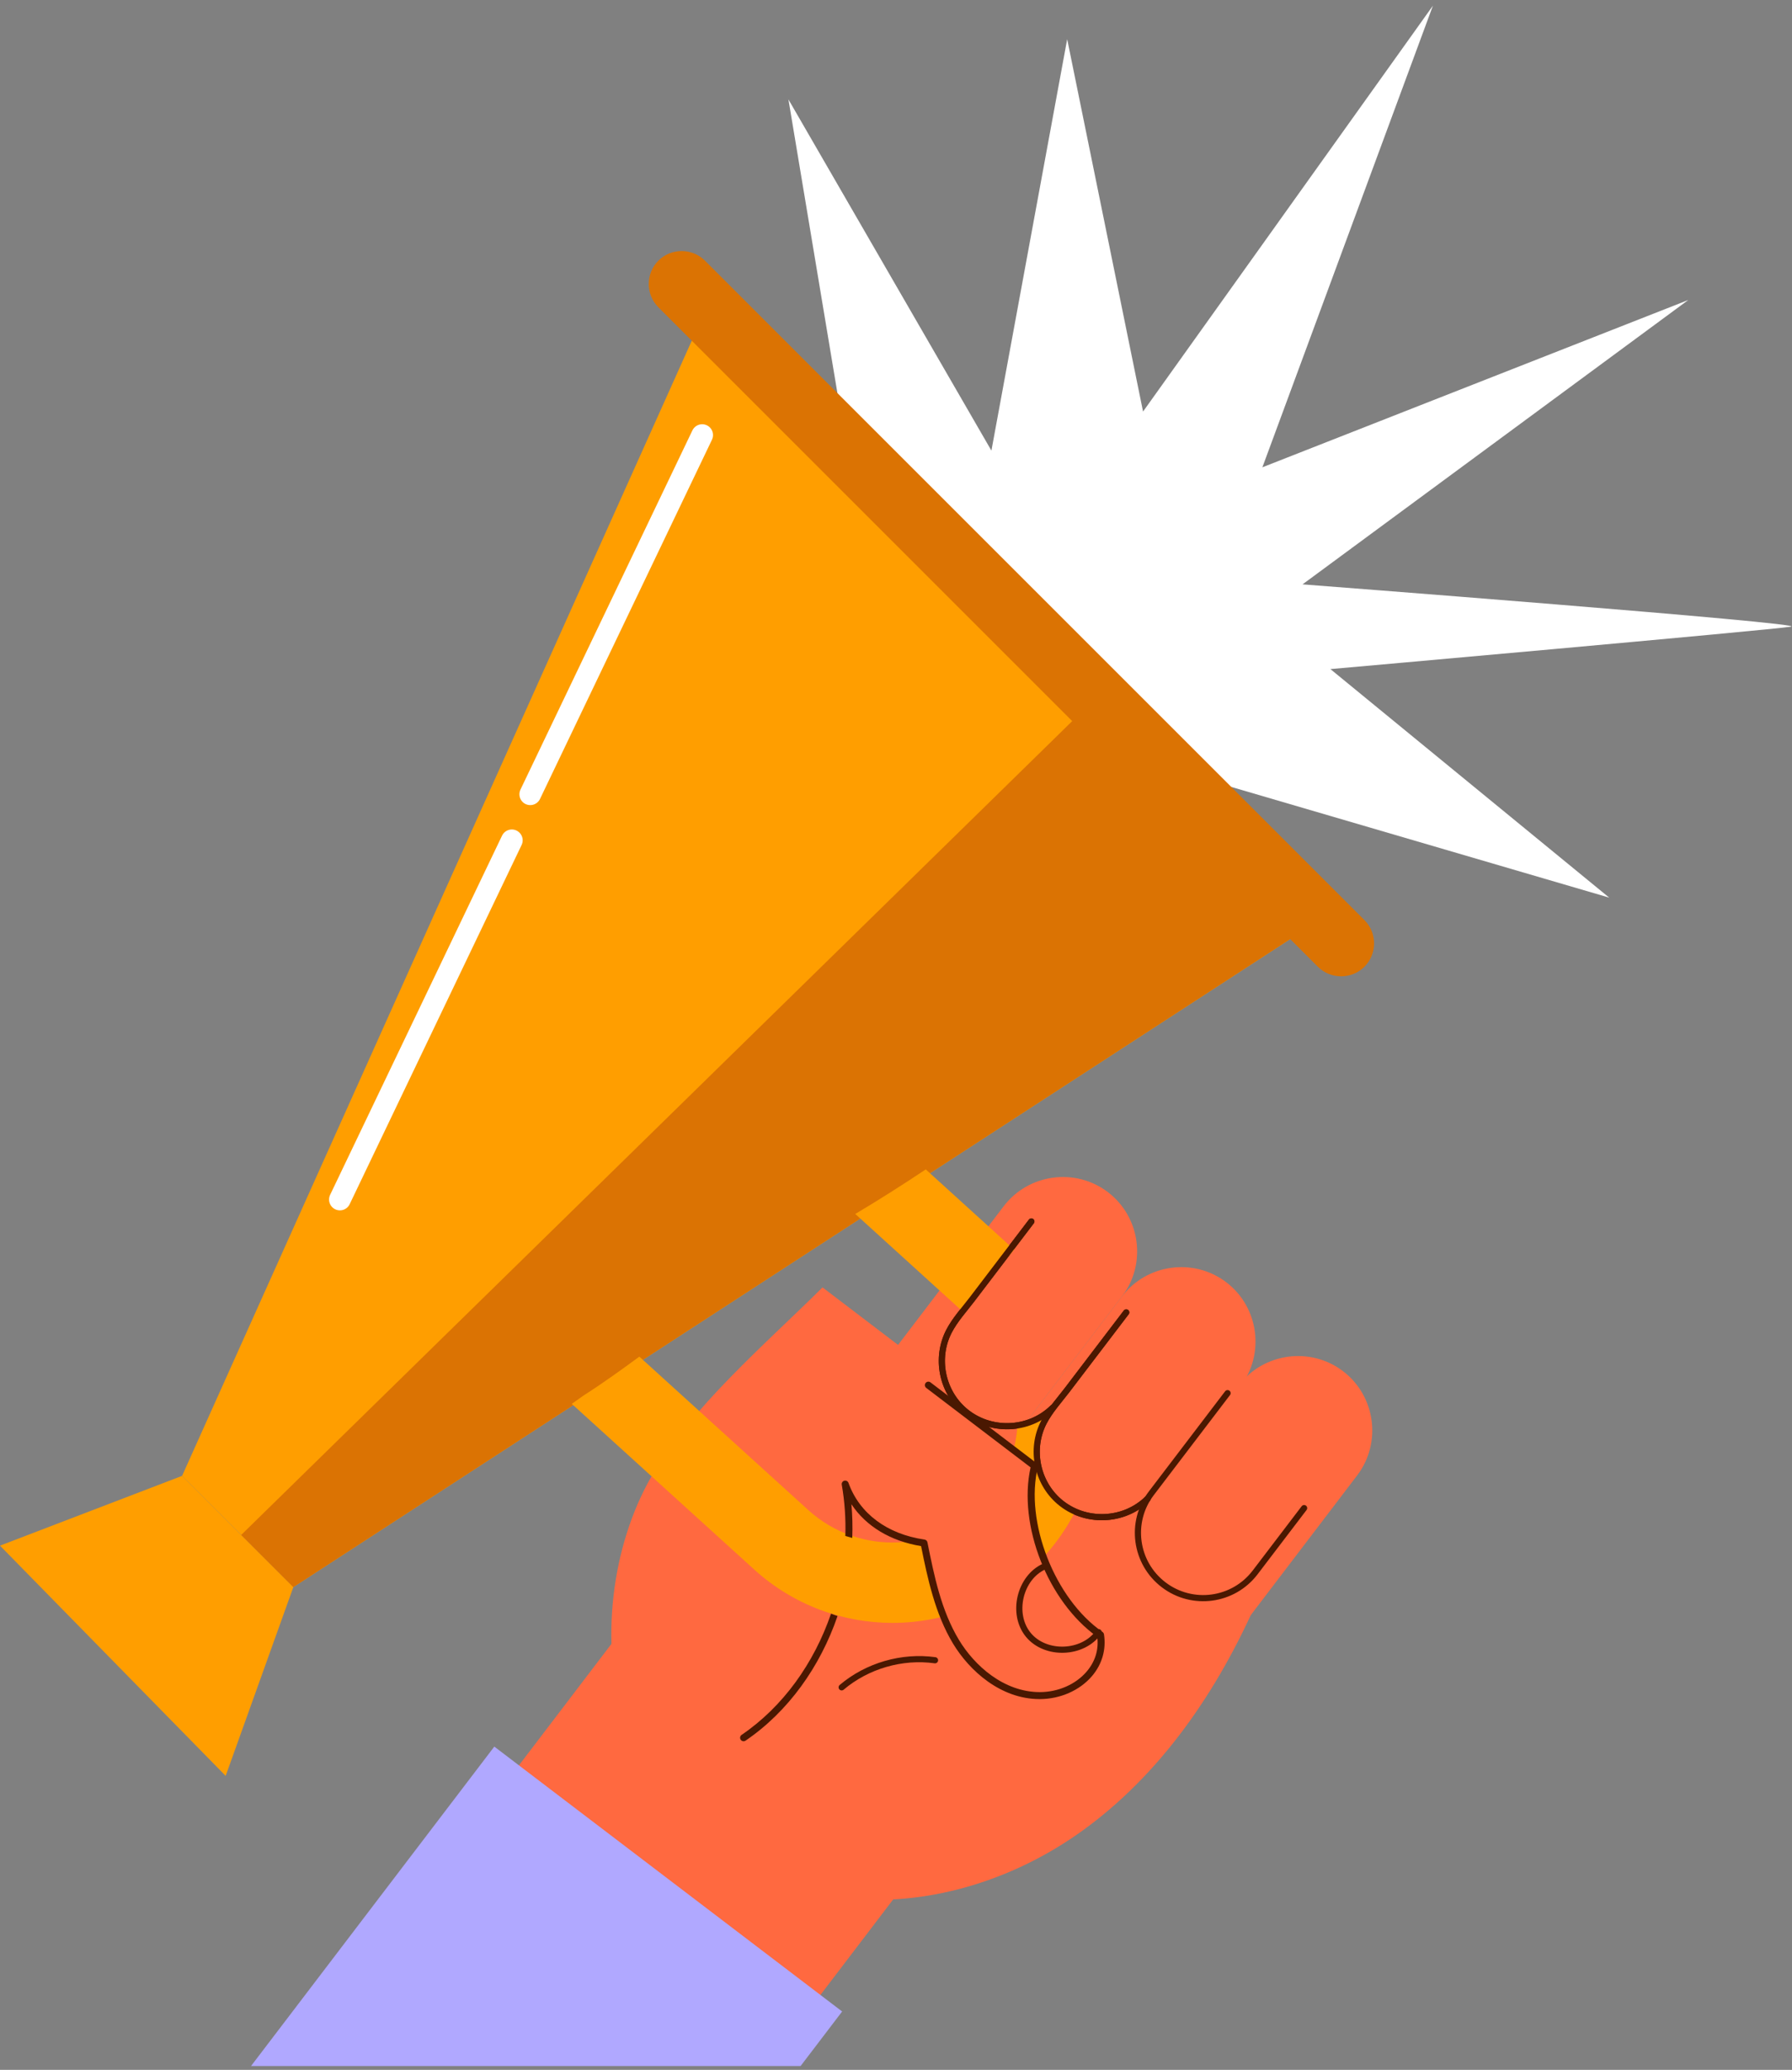 <svg xmlns="http://www.w3.org/2000/svg" width="303" height="350" viewBox="0 0 303 350" fill="none"><rect x="0" y="0" width="303" height="350" fill="#808080" stroke="none"/><path d="M144.82 85.815L133.311 16.811L167.633 76.197L180.444 6.624L193.273 69.594L242.285 0.96L213.449 79.018L285.466 50.727L220.239 98.813C220.239 98.813 306.213 105.401 302.82 105.966C299.426 106.532 224.954 113.141 224.954 113.141L272.094 151.785L198.75 130.301L144.82 85.815Z" fill="white"></path><path d="M184.619 287.625C190.122 291.815 198.054 290.742 202.244 285.238L229.473 249.486C233.664 243.983 232.59 236.051 227.087 231.861C221.584 227.67 213.652 228.743 209.462 234.247L182.233 269.999C178.042 275.503 179.116 283.434 184.619 287.625Z" fill="#FF6940"></path><path d="M164.875 272.588C170.378 276.779 178.31 275.706 182.5 270.202L209.729 234.45C213.919 228.946 212.846 221.015 207.343 216.824C201.839 212.634 193.908 213.707 189.718 219.211L162.489 254.963C158.298 260.466 159.372 268.398 164.875 272.588Z" fill="#FF6940"></path><path d="M144.863 257.349C150.367 261.54 158.298 260.466 162.489 254.963L189.717 219.21C193.908 213.707 192.834 205.776 187.331 201.585C181.828 197.395 173.896 198.468 169.706 203.971L142.477 239.724C138.287 245.226 139.36 253.157 144.863 257.349Z" fill="#FF6940"></path><path d="M212.697 270.394C206.009 285.812 196.192 300.255 182.467 309.955C168.742 319.653 150.772 324.106 134.66 319.322C118.55 314.539 105.292 299.537 104.939 282.734C104.714 272.004 109.476 261.646 116.131 253.225C122.784 244.804 131.263 238.04 139.662 231.357L199.375 276.107C203.994 274.736 208.078 271.766 212.697 270.394Z" fill="#FF6940"></path><path d="M139.079 217.693L188.851 255.597C194.893 260.198 191.963 269.813 184.384 270.295C181.09 270.505 177.768 270.263 174.543 269.556C165.539 267.579 157.403 261.918 152.42 254.164C152.24 265.471 146.106 275.855 137.307 282.959C128.509 290.064 116.499 293.021 105.408 290.814C101.467 277.779 103.337 261.615 110.079 249.782C116.819 237.951 129.421 227.294 139.079 217.693Z" fill="#FF6940"></path><path d="M207.563 235.576L194.663 252.515C190.97 257.364 191.908 264.289 196.757 267.982C201.606 271.675 208.531 270.737 212.224 265.888L220.505 255.014" stroke="#4A1801" stroke-width="1.043" stroke-miterlimit="10" stroke-linecap="round" stroke-linejoin="round"></path><path d="M190.427 221.922C187.085 226.31 183.743 230.698 180.402 235.086C179.076 236.826 177.476 238.574 176.474 240.534C174.188 245.006 175.296 250.63 179.103 253.906C183.392 257.598 189.997 257.399 194.038 253.425" stroke="#4A1801" stroke-width="1.043" stroke-miterlimit="10" stroke-linecap="round" stroke-linejoin="round"></path><path d="M174.387 206.542C171.046 210.93 167.704 215.318 164.363 219.706C163.037 221.446 161.437 223.194 160.435 225.154C158.149 229.627 159.257 235.25 163.064 238.526C167.353 242.218 173.958 242.019 177.999 238.045" stroke="#4A1801" stroke-width="1.043" stroke-miterlimit="10" stroke-linecap="round" stroke-linejoin="round"></path><path d="M158.099 280.738C152.509 279.96 146.618 281.669 142.312 285.319" stroke="#4A1801" stroke-width="1.043" stroke-miterlimit="10" stroke-linecap="round" stroke-linejoin="round"></path><path d="M130.756 347.793L160.475 308.77L109.498 269.947L50.213 347.793H130.756Z" fill="#FF6940"></path><path d="M135.372 349.351L142.393 340.131L83.58 295.34L42.447 349.351H135.372Z" fill="#B0A8FF"></path><path d="M218.887 158.312L49.596 268.369L30.787 249.561L118.834 53.456L182.787 120.477L218.887 158.312Z" fill="#FF9E00"></path><path d="M0 261.361L30.789 249.56L49.599 268.369L38.155 300.294L0 261.361Z" fill="#FF9E00"></path><path d="M218.885 158.312L49.594 268.369L40.779 259.554L182.784 120.477L218.885 158.312Z" fill="#DB7303"></path><path d="M89.656 134.307L118.728 73.568" stroke="white" stroke-width="3.664" stroke-miterlimit="10" stroke-linecap="round" stroke-linejoin="round"></path><path d="M57.471 202.833L86.542 142.093" stroke="white" stroke-width="3.664" stroke-miterlimit="10" stroke-linecap="round" stroke-linejoin="round"></path><path d="M230.708 163.466C228.54 165.633 224.995 165.633 222.827 163.466L111.319 51.957C109.152 49.79 109.152 46.244 111.319 44.077C113.486 41.91 117.032 41.91 119.199 44.077L230.708 155.586C232.875 157.753 232.875 161.299 230.708 163.466Z" fill="#DB7303"></path><path d="M167.648 215.551C168.678 214.442 169.726 213.346 170.729 212.211C170.987 211.918 171.237 211.619 171.487 211.321L156.532 197.738C152.621 200.347 148.652 202.873 144.611 205.274L162.565 221.58C164.131 219.468 165.862 217.475 167.648 215.551Z" fill="#FF9E00"></path><path d="M177.082 238.792C175.559 239.812 173.848 240.433 172.061 240.639C171.842 245.575 169.949 250.223 166.612 253.895C158.752 262.55 145.316 263.197 136.663 255.336L108.105 229.398C105 231.677 101.871 233.933 98.636 235.999C97.986 236.464 97.334 236.925 96.68 237.385L127.524 265.399C134.177 271.441 142.551 274.42 150.901 274.42C160.375 274.42 169.817 270.584 176.674 263.035C178.668 260.839 180.317 258.42 181.663 255.857C175.026 253.123 173.526 244.346 177.082 238.792Z" fill="#FF9E00"></path><path d="M186.082 276.443C177.852 270.753 172.549 257.608 174.92 247.886L156.974 234.219L145.732 255.674C148.346 258.567 152.093 260.318 156.239 260.915C157.4 266.681 158.609 272.579 161.648 277.616C164.687 282.653 169.967 286.746 175.849 286.718C181.73 286.688 186.992 282.255 186.082 276.443Z" fill="#FF6940"></path><path d="M143.53 257.499C143.679 258.014 143.825 258.528 143.966 259.045L145.733 255.673C144.529 254.341 143.565 252.768 142.914 250.952C143.29 253.106 143.49 255.298 143.53 257.499Z" fill="#FF6940"></path><path d="M186.665 276.352C186.64 276.192 186.551 276.049 186.417 275.957C178.334 270.368 173.228 257.316 175.493 248.026C175.549 247.798 175.464 247.558 175.276 247.416L157.33 233.749C157.071 233.553 156.7 233.602 156.502 233.861C156.305 234.121 156.355 234.492 156.614 234.69L174.256 248.126C172.088 257.884 177.18 270.847 185.532 276.781C185.802 278.929 185.187 280.953 183.745 282.645C181.901 284.811 178.947 286.113 175.843 286.127C169.695 286.136 164.734 281.592 162.151 277.311C159.132 272.305 157.954 266.455 156.816 260.799C156.766 260.554 156.568 260.366 156.32 260.33C150.009 259.421 145.324 255.931 143.467 250.753C143.364 250.465 143.055 250.301 142.76 250.382C142.463 250.46 142.276 250.752 142.329 251.055C142.833 253.925 143.023 256.834 142.932 259.724C142.94 259.726 142.947 259.724 142.955 259.726C143.332 259.824 143.721 259.934 144.106 260.058C144.178 258.161 144.133 256.255 143.961 254.357C146.434 258.084 150.56 260.593 155.74 261.436C156.825 266.823 158.091 272.865 161.14 277.919C163.882 282.465 169.165 287.308 175.785 287.307H175.851C179.295 287.29 182.583 285.834 184.647 283.409C186.348 281.411 187.065 278.905 186.665 276.352Z" fill="#4A1801"></path><path d="M140.514 272.859C137.655 281.21 132.408 288.586 125.397 293.357C125.128 293.541 125.057 293.909 125.241 294.179C125.355 294.347 125.541 294.437 125.731 294.437C125.845 294.437 125.961 294.404 126.063 294.335C133.278 289.426 138.674 281.84 141.617 273.257C141.246 273.138 140.878 273.006 140.514 272.859Z" fill="#4A1801"></path><path d="M185.761 275.99C183.127 279.741 176.793 279.986 173.878 276.448C170.962 272.911 172.411 266.74 176.596 264.87" stroke="#4A1801" stroke-width="1.043" stroke-miterlimit="10" stroke-linecap="round" stroke-linejoin="round"></path><path d="M190.43 221.922C187.089 226.31 183.747 230.698 180.406 235.086C179.08 236.826 177.48 238.574 176.478 240.534C174.191 245.006 175.3 250.63 179.106 253.906C183.396 257.598 190.001 257.399 194.042 253.425" stroke="#4A1801" stroke-width="1.043" stroke-miterlimit="10" stroke-linecap="round" stroke-linejoin="round"></path><path d="M174.387 206.542C171.046 210.93 167.704 215.318 164.363 219.706C163.037 221.446 161.437 223.194 160.435 225.154C158.149 229.627 159.257 235.25 163.064 238.526C167.353 242.218 173.958 242.019 177.999 238.045" stroke="#4A1801" stroke-width="1.043" stroke-miterlimit="10" stroke-linecap="round" stroke-linejoin="round"></path></svg>